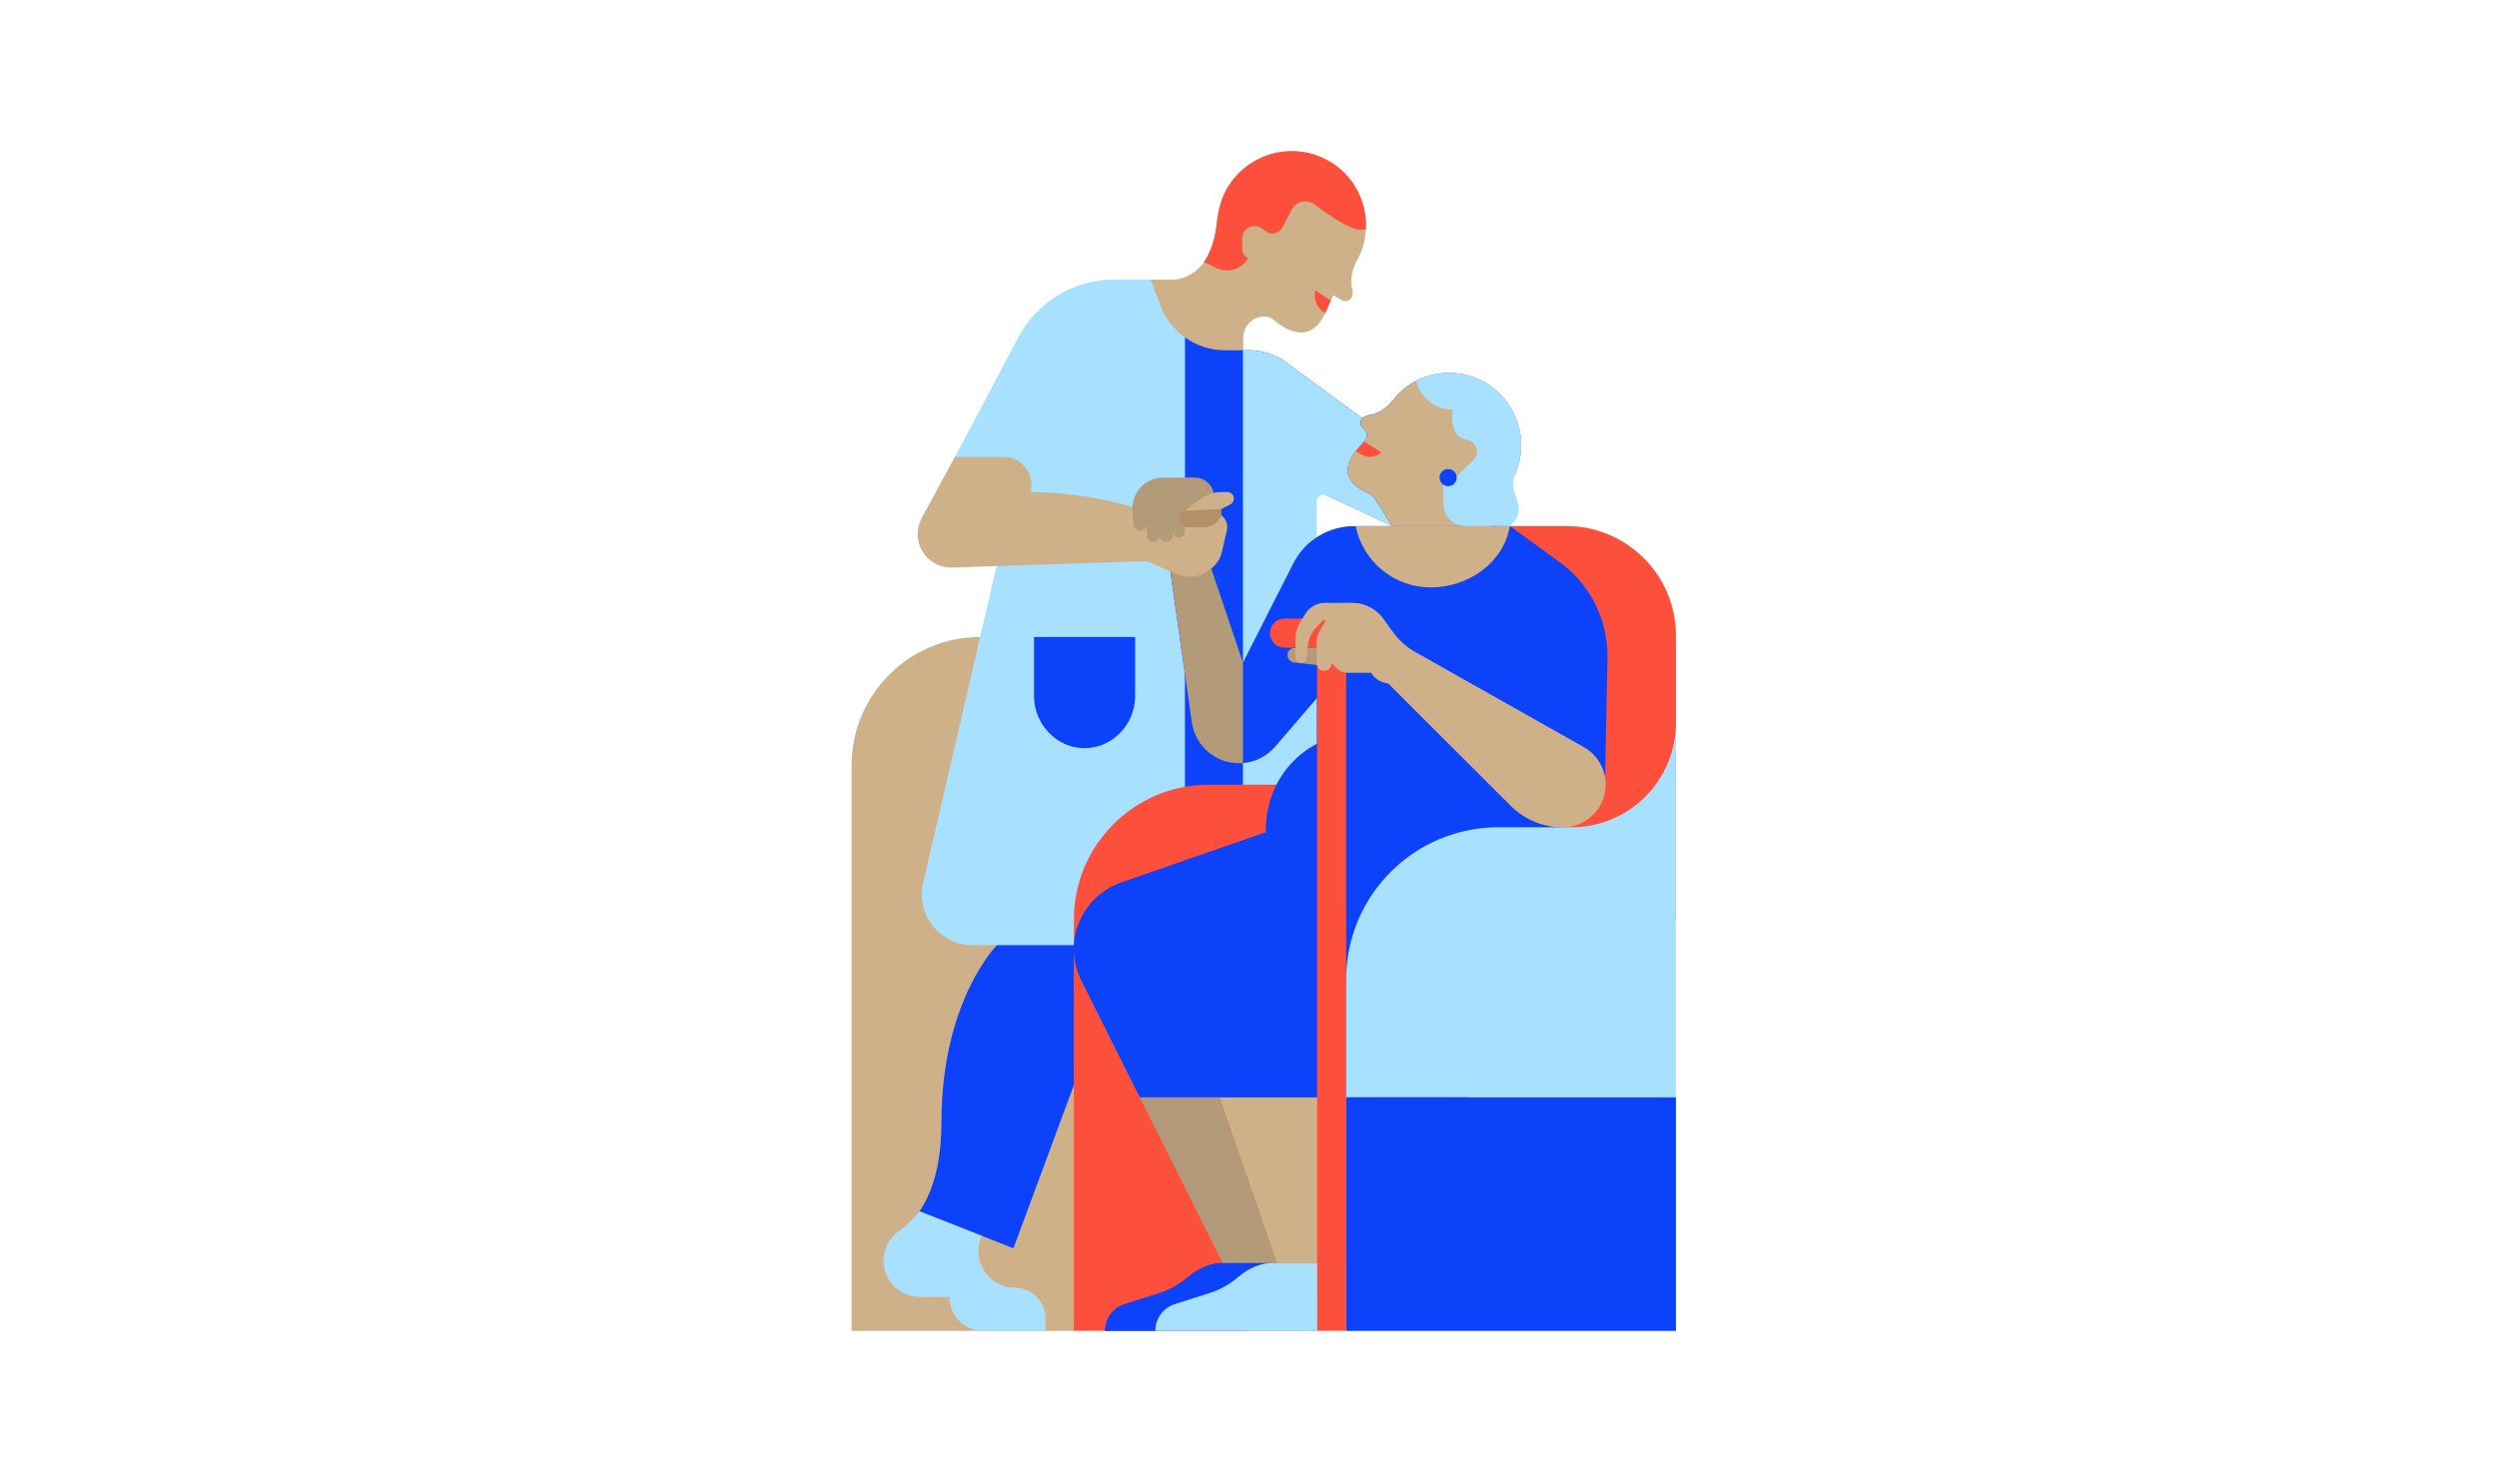 <?xml version="1.0" encoding="UTF-8"?> <!-- Generator: Adobe Illustrator 24.3.0, SVG Export Plug-In . SVG Version: 6.00 Build 0) --> <svg xmlns="http://www.w3.org/2000/svg" xmlns:xlink="http://www.w3.org/1999/xlink" version="1.1" id="Layer_1" x="0px" y="0px" viewBox="0 0 3084.9 1833.9" style="enable-background:new 0 0 3084.9 1833.9;" xml:space="preserve"> <style type="text/css"> .st0{fill:#CEB189;} .st1{fill:#0C42F9;} .st2{fill:#FC503C;} .st3{fill:#A7E1FF;} .st4{fill:#B39A78;} .st5{fill:#B3906A;} </style> <g> <path class="st0" d="M1210.9,787.1L1210.9,787.1c-87.7,0-158.8,71.1-158.8,158.8v698.6h274.5v-604.7L1210.9,787.1z"></path> <g> <g> <path class="st1" d="M1252,1542.4l124.6-336.3l-49.9-69.8l-95,31.5c0,0-68.6,68.5-68.6,218.9c0,37.2-6,79.5-27.2,110.1"></path> <path class="st2" d="M1104.8,1525.9c0,0-0.1,0.1-0.1,0.1C1104.7,1526,1104.7,1526,1104.8,1525.9z"></path> <line class="st2" x1="1172.9" y1="1602.5" x2="1172.9" y2="1602.5"></line> </g> <polygon class="st2" points="1326.6,1172.5 1326.6,1644.4 1627.2,1644.4 1627.2,1314.9 "></polygon> <path class="st1" d="M1535.6,432.7h7.4c16.5,0,32.5,5.3,45.8,15l200.3,146.9l-5,63.1l-64.4-7.8l-93.3-43.8l0.8,561.6h-163.5V406.4 L1535.6,432.7z"></path> <path class="st3" d="M1789.1,594.7l-200.3-146.9c-13.3-9.8-29.3-15-45.8-15h-7.4h0v411.9v233.1l91.6-45.5l-0.7-412.2 c0-6.4,6.7-10.7,12.5-8l80.7,37.9l64.4,7.8L1789.1,594.7z"></path> <polygon class="st0" points="1506.5,1355.9 1577.4,1560.7 1663.1,1560.7 1663.1,1355.9 "></polygon> <polygon class="st4" points="1355.5,1250.9 1510.6,1560.7 1577.4,1560.7 1506.5,1355.9 "></polygon> <path class="st2" d="M1935,650h-215.3v486.6h350.9v-351C2070.6,710.7,2009.9,650,1935,650z"></path> <path class="st3" d="M1249.9,618.6l-109.4,472.3c-9.1,39.3,20.8,76.9,61.1,76.9h262.1V647.3L1249.9,618.6z"></path> <path class="st2" d="M1326.7,1167.8v-31.5c0-92.1,74.6-166.7,166.7-166.7h100.1v198.2H1326.7z"></path> <path class="st1" d="M1986,812.8l-3.2,157.2l-52.2,52.2L1814,1355.9h-406l-72.2-144.4c-6-12.1-9.2-25.4-9.2-38.9v0 c0-37,23.5-70,58.4-82.2l178.7-62.1c0-81.4,63.4-109.2,63.4-109.2l-0.1-56.6l-51.6,60.1c-11,12.8-27,20.3-44,20.5h0 c-29.6,0.4-54.9-21.3-59.1-50.6l-26.6-187.8l41.3-29.8l48.5,144.1l62.4-123c14.4-28.2,43.3-45.9,74.9-45.9h46.8l-20.6-33.2 c-2.4-3.1-5.4-5.8-9.1-7.8c-5.1-2.7-42.5-16.4-14.9-52.1l10.5-11.4c4.4-4.8,3.8-12.4-1.4-16.4v0c-3.7-2.8-4.3-8.1-1.5-11.8 l0.1-0.1c1.6-2.1,5.1-4,7.8-4.3c12.8-1.5,24.4-9.9,33.8-22.7l0.1-0.1c33.5-37.5,91.8-39.6,128.1-3.9 c32.5,32.1,35.7,82.9,7.8,119.1l-29.7,42.9l34.7,1.6l61.7,44.8C1964.7,722.2,1986.7,766.2,1986,812.8z"></path> <path class="st0" d="M1715.2,844.7l30.2-40.8l211.4,119.3c16.9,9.5,27.2,27.5,26.9,46.9v0c-0.4,28.9-24,52.2-53,52.2h0 c-24.1,0-47.2-9.5-64.2-26.5L1715.2,844.7z"></path> <path class="st4" d="M1627.2,800.3h-27.4c-5.4,0-9.6,4.6-9.1,9.9l0,0c0.4,4.4,3.8,7.9,8.1,8.4c10.9,1.2,29.7,3.3,29.5,3.1 C1628.1,821.4,1627.2,800.3,1627.2,800.3z"></path> <path class="st2" d="M1669.1,800.3h-82.2c-9.9,0-18-8-18-18l0,0c0-9.9,8-18,18-18h82.2c9.9,0,18,8,18,18l0,0 C1687,792.2,1679,800.3,1669.1,800.3z"></path> <path class="st2" d="M1663.1,803.5v840.9h-35.9V803.5c0-9.9,8-18,18-18l0,0C1655.1,785.6,1663.1,793.6,1663.1,803.5z"></path> <path class="st0" d="M1745.4,803.8c0,0-11.3-6.2-22-19.6c-4.1-5.1-9-12-13.5-18.6c-8.9-12.9-23.6-20.7-39.3-20.7h-33.6 c-10.1,0-19.5,5.3-24.7,14l-5.9,9.9c-3.8,6.3-5.8,13.5-5.8,20.9v22.8c0,3.7,3,6.6,6.6,6.6l0,0c3.3,0,6.1-2.4,6.6-5.7l2.4-17.7 c1-7.5,4.3-14.5,9.5-20l8.7-9.3c0.3-0.3,0.7-0.5,1.1-0.5l0,0c1.3-0.1,2.1,1.3,1.5,2.4l-6.6,11.3c-2.5,4.3-3.8,9.2-3.8,14.1l0,26 c0,5.1,4.2,9.3,9.3,9.1l0.2,0c5.1-0.1,9.2-4.3,9.2-9.4v-0.2l6.1,6.6c3.2,3.5,7.8,5.5,12.5,5.5h6.4h23.7l0,0 c3.7,6.3,9.8,10.8,16.9,12.4l4.4,1l30.2-9.9V803.8z"></path> <path class="st3" d="M1663.1,1355.9v-145.7c0-103.8,84.2-188,188-188h90.3c71.3,0,129.1-57.8,129.1-129.1v-39v501.8H1663.1z"></path> <rect x="1663.1" y="1355.9" class="st1" width="407.4" height="288.6"></rect> <path class="st1" d="M1510.6,1560.7c0,0-20.5-2.3-43.8,17.7c-10.3,8.9-22.4,15.4-35.3,19.5l-42.2,13.4 c-14.5,4.6-24.3,18-24.3,33.2l0,0h174.8l33.2-83.8H1510.6z"></path> <path class="st3" d="M1572.9,1560.7c0,0-20.5-2.3-43.8,17.7c-10.3,8.9-22.4,15.4-35.3,19.5l-42.2,13.4 c-14.5,4.6-24.3,18-24.3,33.2l0,0h199.9v-83.8H1572.9z"></path> <path class="st0" d="M1865.3,650l-145.6,0h-43.2c-0.6,0-1.1,0-1.7,0c8.7,43.2,46.9,75.8,92.7,75.8 C1814.4,725.8,1858,694.9,1865.3,650z"></path> <path class="st0" d="M1841.6,632.8l18.8-27.3c27.9-36.2,24.7-87.1-7.8-119.1c-36.2-35.7-94.5-33.6-128.1,3.9l-0.1,0.1 c-9.5,12.8-21.1,21.1-33.8,22.7c-2.6,0.3-6.2,2.2-7.8,4.3l-0.1,0.1c-2.8,3.7-2.2,8.9,1.5,11.8c5.2,4,5.8,11.6,1.4,16.4L1675,557 c-27.6,35.7,9.8,49.4,14.9,52.1c3.7,2,6.8,4.7,9.1,7.8l20.6,33.2h122.6L1841.6,632.8z"></path> <path class="st3" d="M1783.2,591.2V622c0,15.5,12.5,28,28,28h54.1c26.6-23.5-3.7-38.1,6-62.8L1783.2,591.2z"></path> <path class="st3" d="M1852.5,486.3c-28.2-27.8-69.8-32.7-102.7-15.7c4.5,20.3,22.5,35.4,44.2,35.4c0.3,0,0.7,0,1,0 c-0.6,3-1,6.2-1,9.4c0,5.6,1,11,2.9,15.9c2.5,6.5,8.4,10.9,15.2,12.1c0.1,0,0.1,0,0.2,0c6.5,1.2,11.6,6.6,12.2,13.2 c0.4,4.1-0.9,7.8-3.1,10.7l0,0l0,0c-0.8,1-1.6,1.8-2.6,2.6l-18.1,17.7c-2.3,2.3-5.5,3.6-8.7,3.6h-8.7l41.4,29.9l33.1-11.8l2.6-3.9 C1888.2,569.3,1885.1,518.4,1852.5,486.3z"></path> <circle class="st1" cx="1789.1" cy="590.1" r="10.6"></circle> <path class="st2" d="M1685.5,545.6l20.8,13.3c0,0-12.5,14-31.3-1.9L1685.5,545.6z"></path> <path class="st3" d="M1463.7,415.8l-22-70.4h-64.9c-49.8,0-95.5,27.5-118.8,71.5l-115.5,218.3l321.3,12.1h0V415.8z"></path> <path class="st0" d="M1416.7,693.3l-241.7,8c-22.8,0-41.3-18.5-41.3-41.3v0c0-17.7,11.3-33.4,28-39.1 c51.9-17.6,189.8-24.1,283.8,24.6L1416.7,693.3z"></path> <path class="st3" d="M1136,1496.7c-7,8.8-15,17-24.9,23.9c-12.1,8.5-19.5,22.1-19.5,36.9v0.4c0,24.7,20,44.6,44.6,44.6h36.7l0,0 c0,23.2,18.8,41.9,41.9,41.9h76.7v-15.5c0-20.9-16.9-37.8-37.8-37.8l0,0c-32.8,0-54.7-34.5-40.7-64.1L1136,1496.7z"></path> <path class="st1" d="M1277.5,787.1V860c0,21.8,10.9,42.2,29.1,54.3v0c20.2,13.5,46.5,13.5,66.7,0l0,0 c18.2-12.1,29.1-32.5,29.1-54.3v-72.9H1277.5z"></path> <path class="st4" d="M1531.6,943.1L1531.6,943.1c1.3,0,2.7-0.1,4-0.2v-124l-48.5-144.1l-41.3,29.8l26.6,187.8 C1476.6,921.8,1501.9,943.5,1531.6,943.1z"></path> <path class="st0" d="M1230.8,698.1l40.4-84.6c10.5-22.9-6.2-49-31.4-49h-60l-41,75.5L1230.8,698.1z"></path> <path class="st0" d="M1416.7,693.3l37.6,16.3c11.6,5,24.9,3.9,35.5-2.9l4.8-3.1c7.6-4.9,12.9-12.5,14.9-21.3l6.2-27.1 c1.6-7-1.1-14.3-6.9-18.6l-9.3-6.8l-70.2,16.7L1416.7,693.3z"></path> <path class="st4" d="M1399.2,630.6l1.2,17.6c0.3,4.3,3.9,7.7,8.3,7.7l0,0c4.6,0,8.3-3.7,8.3-8.3V644v17.6c0,4.3,3.5,7.7,7.7,7.7 l0,0c4.3,0,7.7-3.5,7.7-7.7V656v5.2c0,4.6,3.7,8.3,8.3,8.3l0,0c4.6,0,8.3-3.7,8.3-8.3v-7.2v2.8c0,4.1,3.3,7.4,7.4,7.4l0,0 c4.1,0,7.4-3.3,7.4-7.4v-5.3h25.1c6,0,10.8-4.8,10.8-10.8v-27.2c0-12.9-10.5-23.4-23.4-23.4H1437 C1415,590.1,1397.6,608.7,1399.2,630.6z"></path> <path class="st0" d="M1463.2,631.6l19.5-14.7c6.1-4.6,13.4-7.7,21-8.6c1.7-0.2,3.3-0.3,5-0.3h7.6c4.5,0,8.1,3.6,8.1,8.1l0,0 c0,3-1.7,5.8-4.4,7.2l-20.3,10.3L1463.2,631.6z"></path> <path class="st5" d="M1467.2,651.4h21.1c7,0,13.6-3.6,17.3-9.6l3.3-5.3v-7.6l-42.8,2.1c-2.8,0.1-5.4,1.4-7.2,3.5l0,0 c-3.6,4.3-3,10.8,1.4,14.3l0.5,0.4C1462.8,650.7,1465,651.4,1467.2,651.4z"></path> <path class="st0" d="M1631.4,193.9c-43.4-18.1-93-0.8-116.2,40.2c-8.3,14.7-10.9,31.7-12.4,45.3c-1.4,12.3-4.8,24.3-10.1,35.5l0,0 c-8.1,17.1-25.3,30.6-44.2,30.6h-27.1l11.7,30.5c12.1,34.1,44.3,56.8,80.4,56.8h22.4v-13.9c-0.4-11.9,6.9-22.9,18.1-26.6 c4.6-1.5,13.3-2.6,19,2.4c13.3,11.7,43.5,31.4,62.3-4c3.3-6.3,11.8-25.9,11.8-25.9l10.9,6.2c4.2,2.3,9.4,0.9,11.8-3.3l0.1-0.1 c1.3-2.4,1.7-6.5,1-9.1c-3.7-12.7-0.3-27.1,8-41.2l0.1-0.1C1701,270.2,1679.8,214,1631.4,193.9z"></path> <path class="st2" d="M1631.4,193.9c-43.4-18.1-93-0.8-116.2,40.2c-8.3,14.7-10.9,31.7-12.4,45.3c-1.4,12.3-4.8,24.3-10.1,35.5 c-1.5,3.1-3.2,6-5.3,8.7l14.7,7.3c13.8,6.9,30.6,2.4,39.2-10.4l22.9-34.3h0c7,4.7,16.6,2.1,20.3-5.4l11.4-21.8 c5.4-10.4,18.9-13.4,28.2-6.3c17.6,13.3,43.9,31.3,56.8,31.3c2.2,0,4.4-0.1,6.5-0.3C1689.7,246.1,1668.6,209.3,1631.4,193.9z"></path> <path class="st0" d="M1565.1,294.5c0-2.5-0.6-4.8-1.7-6.9l0.8-1.6l-5.7-4l0,0c-2.5-1.7-5.4-2.7-8.6-2.7c-8.4,0-15.2,6.8-15.2,15.2 v12.9c0,4.6,2.4,8.8,6.3,11.1l5.1,3.1l6.2-12.1C1559.6,308.4,1565.1,302.1,1565.1,294.5z"></path> <path class="st2" d="M1644.1,371.5l-19-12.8c0,0-5,19.1,12.2,28.1C1639.4,382.8,1641.3,377.8,1644.1,371.5L1644.1,371.5z"></path> </g> </g> </svg> 